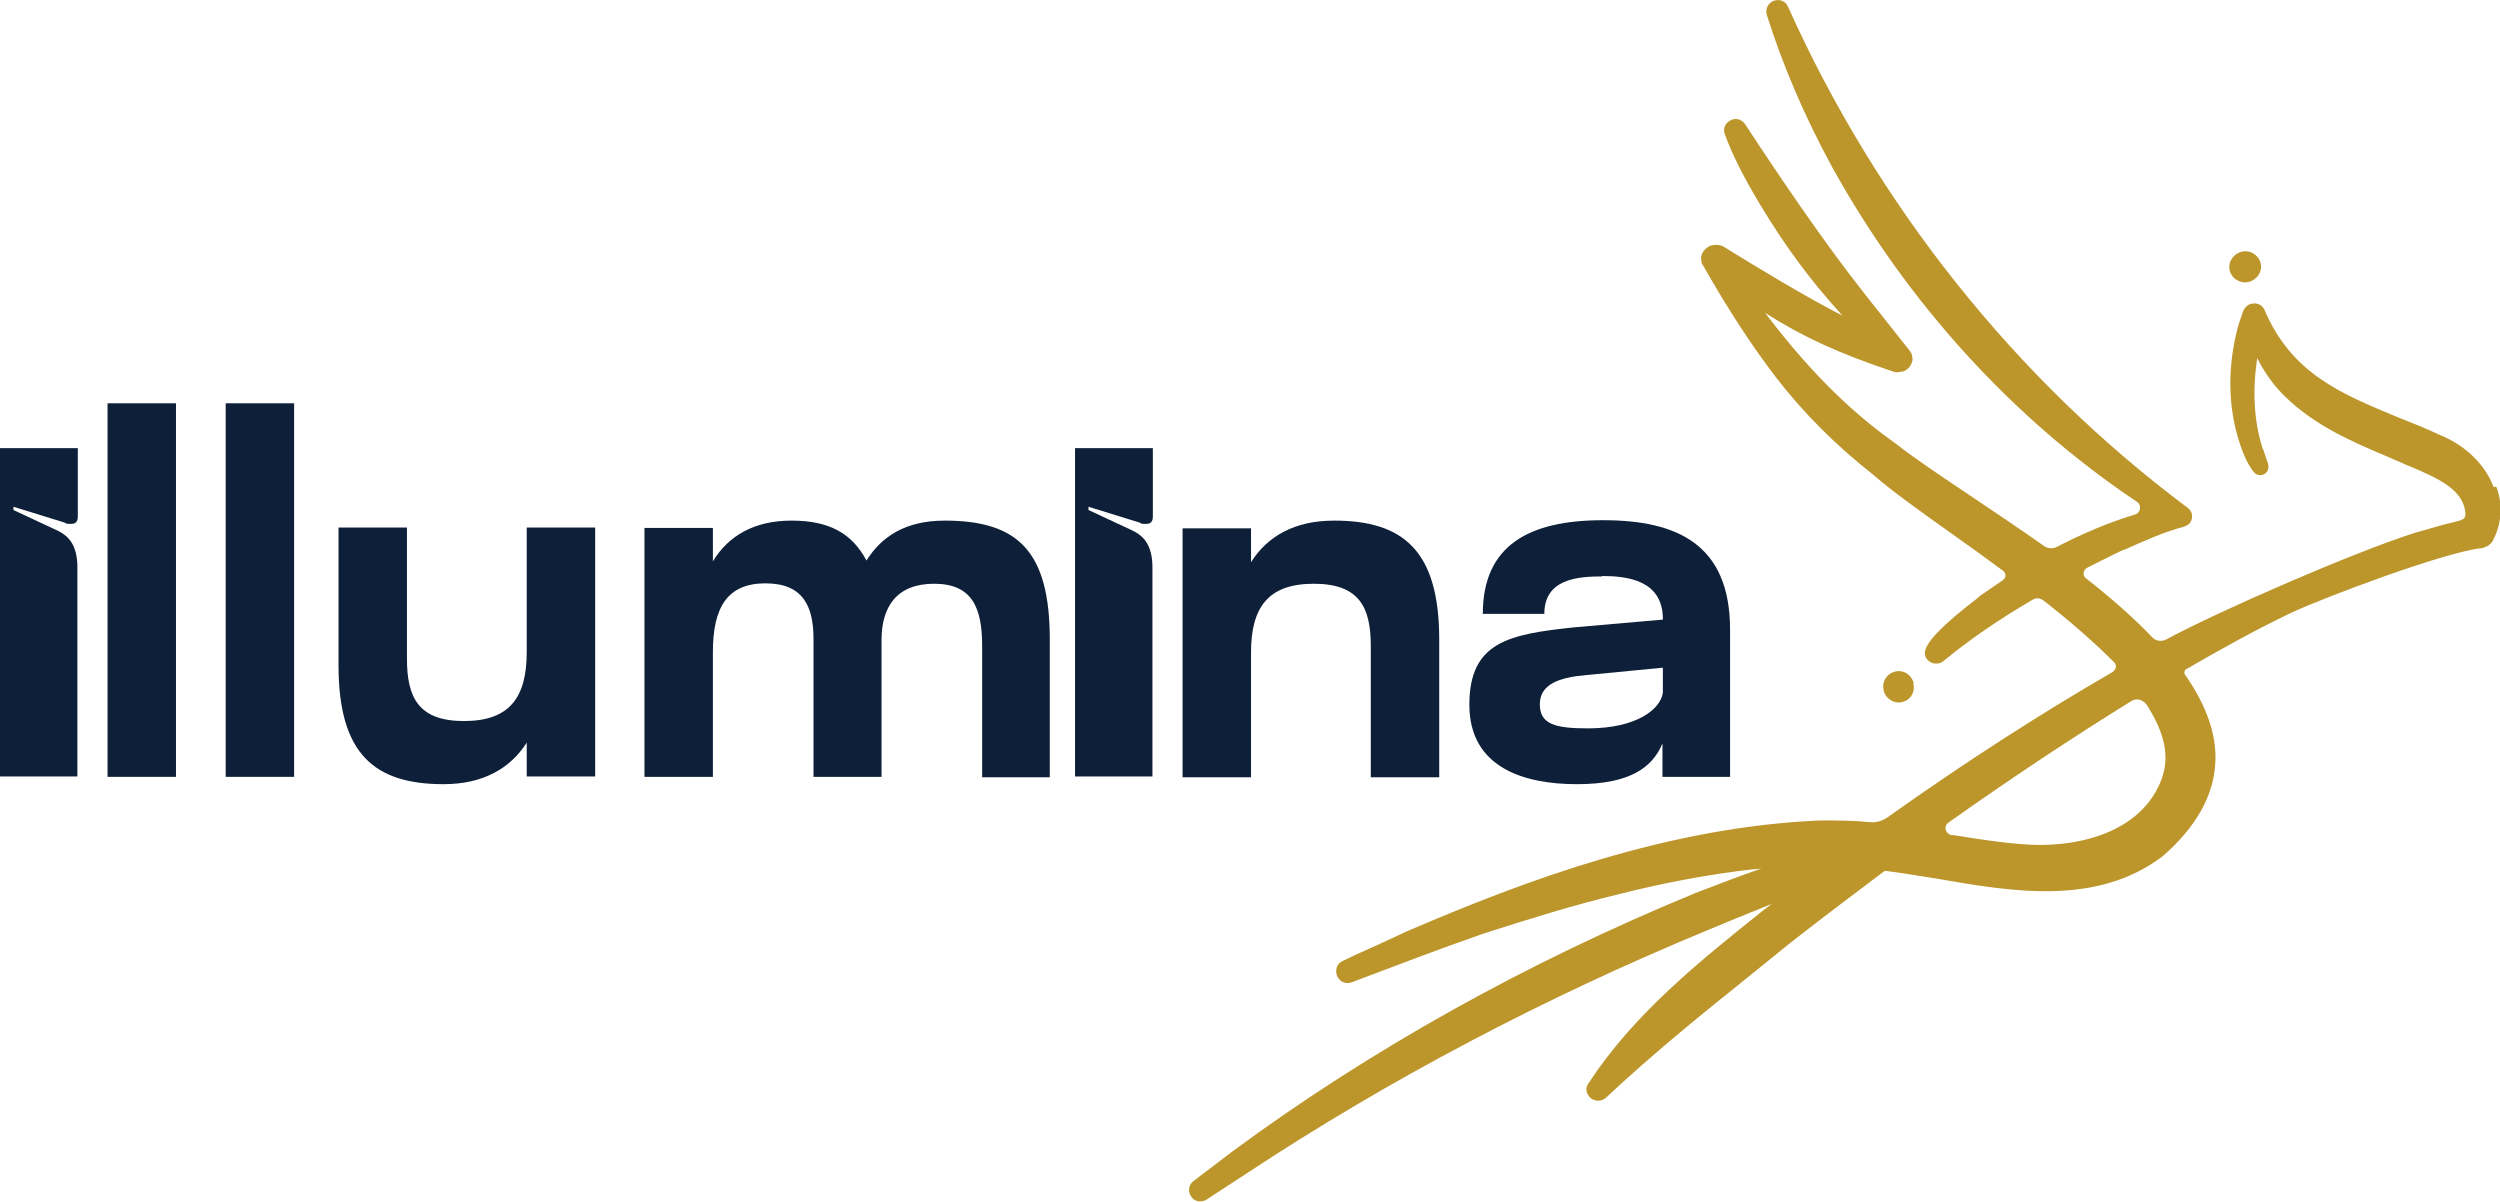 <?xml version="1.0" encoding="UTF-8"?>
<svg id="Livello_1" xmlns="http://www.w3.org/2000/svg" xmlns:xlink="http://www.w3.org/1999/xlink" version="1.1" viewBox="0 0 613.7 295">
  <!-- Generator: Adobe Illustrator 29.3.1, SVG Export Plug-In . SVG Version: 2.1.0 Build 151)  -->
  <defs>
    <style>
      .st0 {
        fill: #0e1f39;
      }

      .st1 {
        fill: #bc962b;
      }
    </style>
  </defs>
  <g id="ILLUMINA">
    <g>
      <path class="st0" d="M0,110h19.1v16.8c0,1.2-.5,1.8-1.6,1.8s-1.2,0-1.6-.3l-12.6-3.9v.8l10.5,4.9c1.8.8,3.1,1.9,3.9,3.3s1.3,3.3,1.3,5.8v51.4H0v-80.7h0Z"/>
      <path class="st0" d="M26.4,190.7v-91.7h16.8v91.7h-16.8Z"/>
      <path class="st0" d="M55.4,190.7v-91.7h16.8v91.7h-16.8Z"/>
      <path class="st0" d="M99.9,129.6v32.1c0,9.5,2.8,15.3,14,15.3s15.4-5.8,15.4-16.9v-30.6h16.8v61.1h-16.8v-8.3c-4,6.3-10.7,10.2-20.4,10.2-17,0-25.8-7.4-25.8-29.2v-33.8h16.8Z"/>
      <path class="st0" d="M199.7,190.7v-33.8c0-8-2.5-13.7-11.8-13.7s-12.9,5.8-12.9,16.9v30.6h-16.8v-61.1h16.8v8.2c3.8-6.3,10.2-10,19.3-10s14.8,3,18.4,9.8c3.7-5.9,9.6-9.8,19.2-9.8,17.9,0,25.8,7.4,25.8,29.2v33.8h-16.6v-32.2c0-9.5-2.5-15.3-11.8-15.3s-12.9,5.8-12.9,13.8v33.6h-16.8.1Z"/>
      <path class="st0" d="M263.9,110h19.1v16.8c0,1.2-.5,1.8-1.6,1.8s-1.2,0-1.6-.3l-12.6-3.9v.8l10.5,4.9c1.8.8,3.1,1.9,3.9,3.3s1.3,3.3,1.3,5.8v51.4h-19v-80.7h0Z"/>
      <path class="st0" d="M336.5,190.7v-32.1c0-9.5-2.8-15.3-14-15.3s-15.4,5.8-15.4,16.9v30.6h-16.8v-61.1h16.8v8.3c4-6.3,10.6-10.2,20.4-10.2,17,0,25.8,7.4,25.8,29.2v33.8h-16.8Z"/>
      <path class="st0" d="M393.3,141.5c-6,0-14.2.6-14.2,9.2h-15.1c0-16.8,11.3-23,29.5-23s31.2,5.9,31.2,26.9v36.1h-16.6v-8.2c-2.5,6-8.1,10-21,10s-26.4-4-26.4-19.5,9.8-17.3,25.7-19l21.8-1.9v-.3c-.1-9.4-8.8-10.4-14.9-10.4h0ZM389.5,165.7c-6.9.6-11.5,2.3-11.5,7.2s3.8,5.9,11.8,5.9c12.1,0,17.9-4.8,18.4-8.8v-6.1l-18.6,1.8h0Z"/>
    </g>
    <g>
      <path class="st1" d="M612.1,119.5c-2-5.4-6.9-10.2-13.1-12.7-3.4-1.6-6.9-3-10.2-4.3-14-5.8-26.2-10.7-32.9-26.4-.5-1.1-1.5-1.7-2.7-1.6-1.2,0-2.2.9-2.6,2-.6,1.7-1.2,3.4-1.6,5.2-2.3,9.7-1.9,19.1.9,27.4.9,2.7,1.9,4.9,3.3,6.7.6.8,1.7,1.1,2.6.6s1.2-1.4,1-2.4c-.3-1-.7-2-1-3,0-.3-.3-.7-.4-1-2.1-6.7-2.5-14-1.3-22.1,1.8,3.6,4.1,6.8,6.8,9.4,7.2,7.1,16.4,11.1,25.4,14.9,1.2.5,2.5,1.1,3.7,1.6.6.3,1.3.6,1.9.8,6.5,2.8,12.7,5.5,13.3,11.2,0,1.4,0,1.7-2.6,2.3s-6.3,1.7-9.8,2.7c-15.1,4.8-48.1,19.2-60.9,26.1h0c-1.2.7-2.7.5-3.6-.5-4.4-4.6-9.8-9.4-16.3-14.5-.4-.3-.6-.8-.5-1.3s.3-.9.8-1.2c2.5-1.3,5-2.5,7.8-3.9.5-.2,1-.5,1.5-.6,4.7-2.1,9.5-4.3,14.5-5.6.9-.3,1.7-.9,1.9-1.8.3-1,0-2.1-.9-2.8-42.2-31.5-76.2-74.1-98.2-123.1h0c-.6-1.4-2.1-1.9-3.5-1.4-1.4.6-2.1,2-1.7,3.4,3.9,12.4,9.3,25,16.1,37.5,18.4,33.2,44.2,61.6,74.8,82.1,1.2.8.9,2.7-.5,3.1-6.3,1.9-12.5,4.5-19.1,7.9-1.1.6-2.4.5-3.4-.3-6.1-4.3-12.4-8.5-17.9-12.2-7.3-4.9-13.6-9.1-18.2-12.7h0c-8.1-5.8-18.7-14.4-32.2-32.2,9.4,6,18.3,10,31.4,14.4.6.2,1.4.3,2,0,.1,0,.3,0,.5,0,.8-.3,1.5-.9,1.9-1.7.4-.7.5-1.4.3-2,0-.5-.3-1-.6-1.4l-10.7-13.5c-10.5-13.3-20.9-28.7-29.7-42.1-.7-1.1-2.1-1.6-3.3-1.1-.7.3-1.3.8-1.6,1.4s-.4,1.4-.1,2.1c1.6,4.5,4.4,10.2,8.6,17.2,6.2,10.3,12.3,18.6,20.3,27.4-10-5.2-20.2-11.4-29.1-16.9-.8-.5-1.8-.6-2.8-.4h0c-.6,0-1.1.4-1.6.8-.7.6-1.2,1.4-1.2,2.3s.1,1.4.5,1.9c6.3,11.1,12.1,19.9,18,27.6,6.5,8.4,14.4,16.4,23.7,23.7,4.3,3.8,11.3,8.8,19.3,14.5,4.1,2.9,8.3,5.9,12.6,9.1.4.3.6.7.6,1.2s-.3.8-.6,1.1c-1.7,1.2-3.6,2.4-5.4,3.7h0c-.2.1-.5.3-.7.6-9,6.9-13,11.1-13.1,13.6,0,.7.3,1.4.8,1.8.5.5,1.2.8,2,.8s1.5-.3,2-.8c6.2-5.1,13.3-10,21.7-14.9.8-.5,1.7-.4,2.5.1,7.2,5.6,12.9,10.7,17.5,15.3.3.3.5.8.4,1.2s-.3.8-.7,1.1c-18.3,10.6-36.9,22.6-55.3,35.7-1.4,1-3,1.4-4.6,1.2-3.9-.4-8-.4-12-.4h0c-37.2,1.6-72.1,14.6-101.4,27.2-3.4,1.6-6.9,3.2-10.2,4.7-1.9.8-3.7,1.7-5.6,2.6-1.4.6-1.9,2.2-1.4,3.6.3.7.8,1.3,1.5,1.6.7.3,1.5.3,2.2,0,10.3-3.9,21.3-8.1,32.2-11.9,11.2-3.6,22.1-7,32.9-9.6,11.4-2.9,22.6-5,33.3-6.2.7,0,1.4-.1,2.1-.2-5.2,1.8-10.5,3.8-16.4,6.1-41.5,17.1-79.6,38.4-113.4,63.3l-9.6,7.3c-1.2.9-1.5,2.5-.6,3.8.4.6,1,1.1,1.8,1.2h.5c.6,0,1.2-.2,1.6-.5l9.8-6.4c35-23.1,73.2-43.2,113.4-59.8,3.8-1.6,9.2-3.8,15.4-6.3-.8.6-1.4,1.1-2.1,1.6l-.5.4c-15.5,12.4-31.4,25.2-42.4,42.1h0c-.5.7-.6,1.6-.3,2.3.5,1.2,1.5,1.9,2.7,1.9h0c.8,0,1.5-.3,2-.8,11.3-10.6,23.5-20.5,35.5-30.1,3.1-2.5,6.3-5.1,9.5-7.7,7.8-6.1,15.6-12,23.2-17.7.1-.1.3-.1.5-.1h0c4,.5,8.1,1.2,12.5,1.9,18.4,3.2,39.3,6.8,55.5-5.6h0c8-7,12.3-14.6,12.8-22.5.5-7-2.1-14.4-7.5-22.1,0-.2-.2-.5,0-.7,0-.3.2-.5.5-.6,8.1-4.7,16.9-9.6,25.9-13.9,8.3-3.8,36.9-14.6,46.2-15.7.6,0,1.2-.3,1.8-.6.6-.4,1-.8,1.2-1.2,2.2-4.1,2.6-8.8.9-13.3h-.5ZM530.8,190.8c-4.9,14-21.7,17.6-34.7,16.4h0c-5.4-.4-10.9-1.3-16.6-2.2h-.5c-.6-.2-1.2-.6-1.4-1.4-.1-.6.1-1.2.6-1.6,15.1-10.7,30.3-20.8,45-29.9.5-.3.9-.4,1.4-.4.9,0,1.7.5,2.3,1.2,4.4,6.8,5.7,12.6,3.9,17.8h0Z"/>
      <path class="st1" d="M469.8,167.8c-.1-.6-.5-1.3-.9-1.8-2.7-2.9-7.4-.4-6.5,3.5.1.6.5,1.2.8,1.6,2.7,3,7.4.6,6.5-3.3h.1Z"/>
      <path class="st1" d="M549.4,68.9c2.3,1.2,5.1-.3,5.6-2.8.3-1.6-.6-3.3-2.1-4-2.3-1.2-5.1.3-5.6,2.8-.3,1.7.6,3.3,2.1,4Z"/>
    </g>
  </g>
</svg>